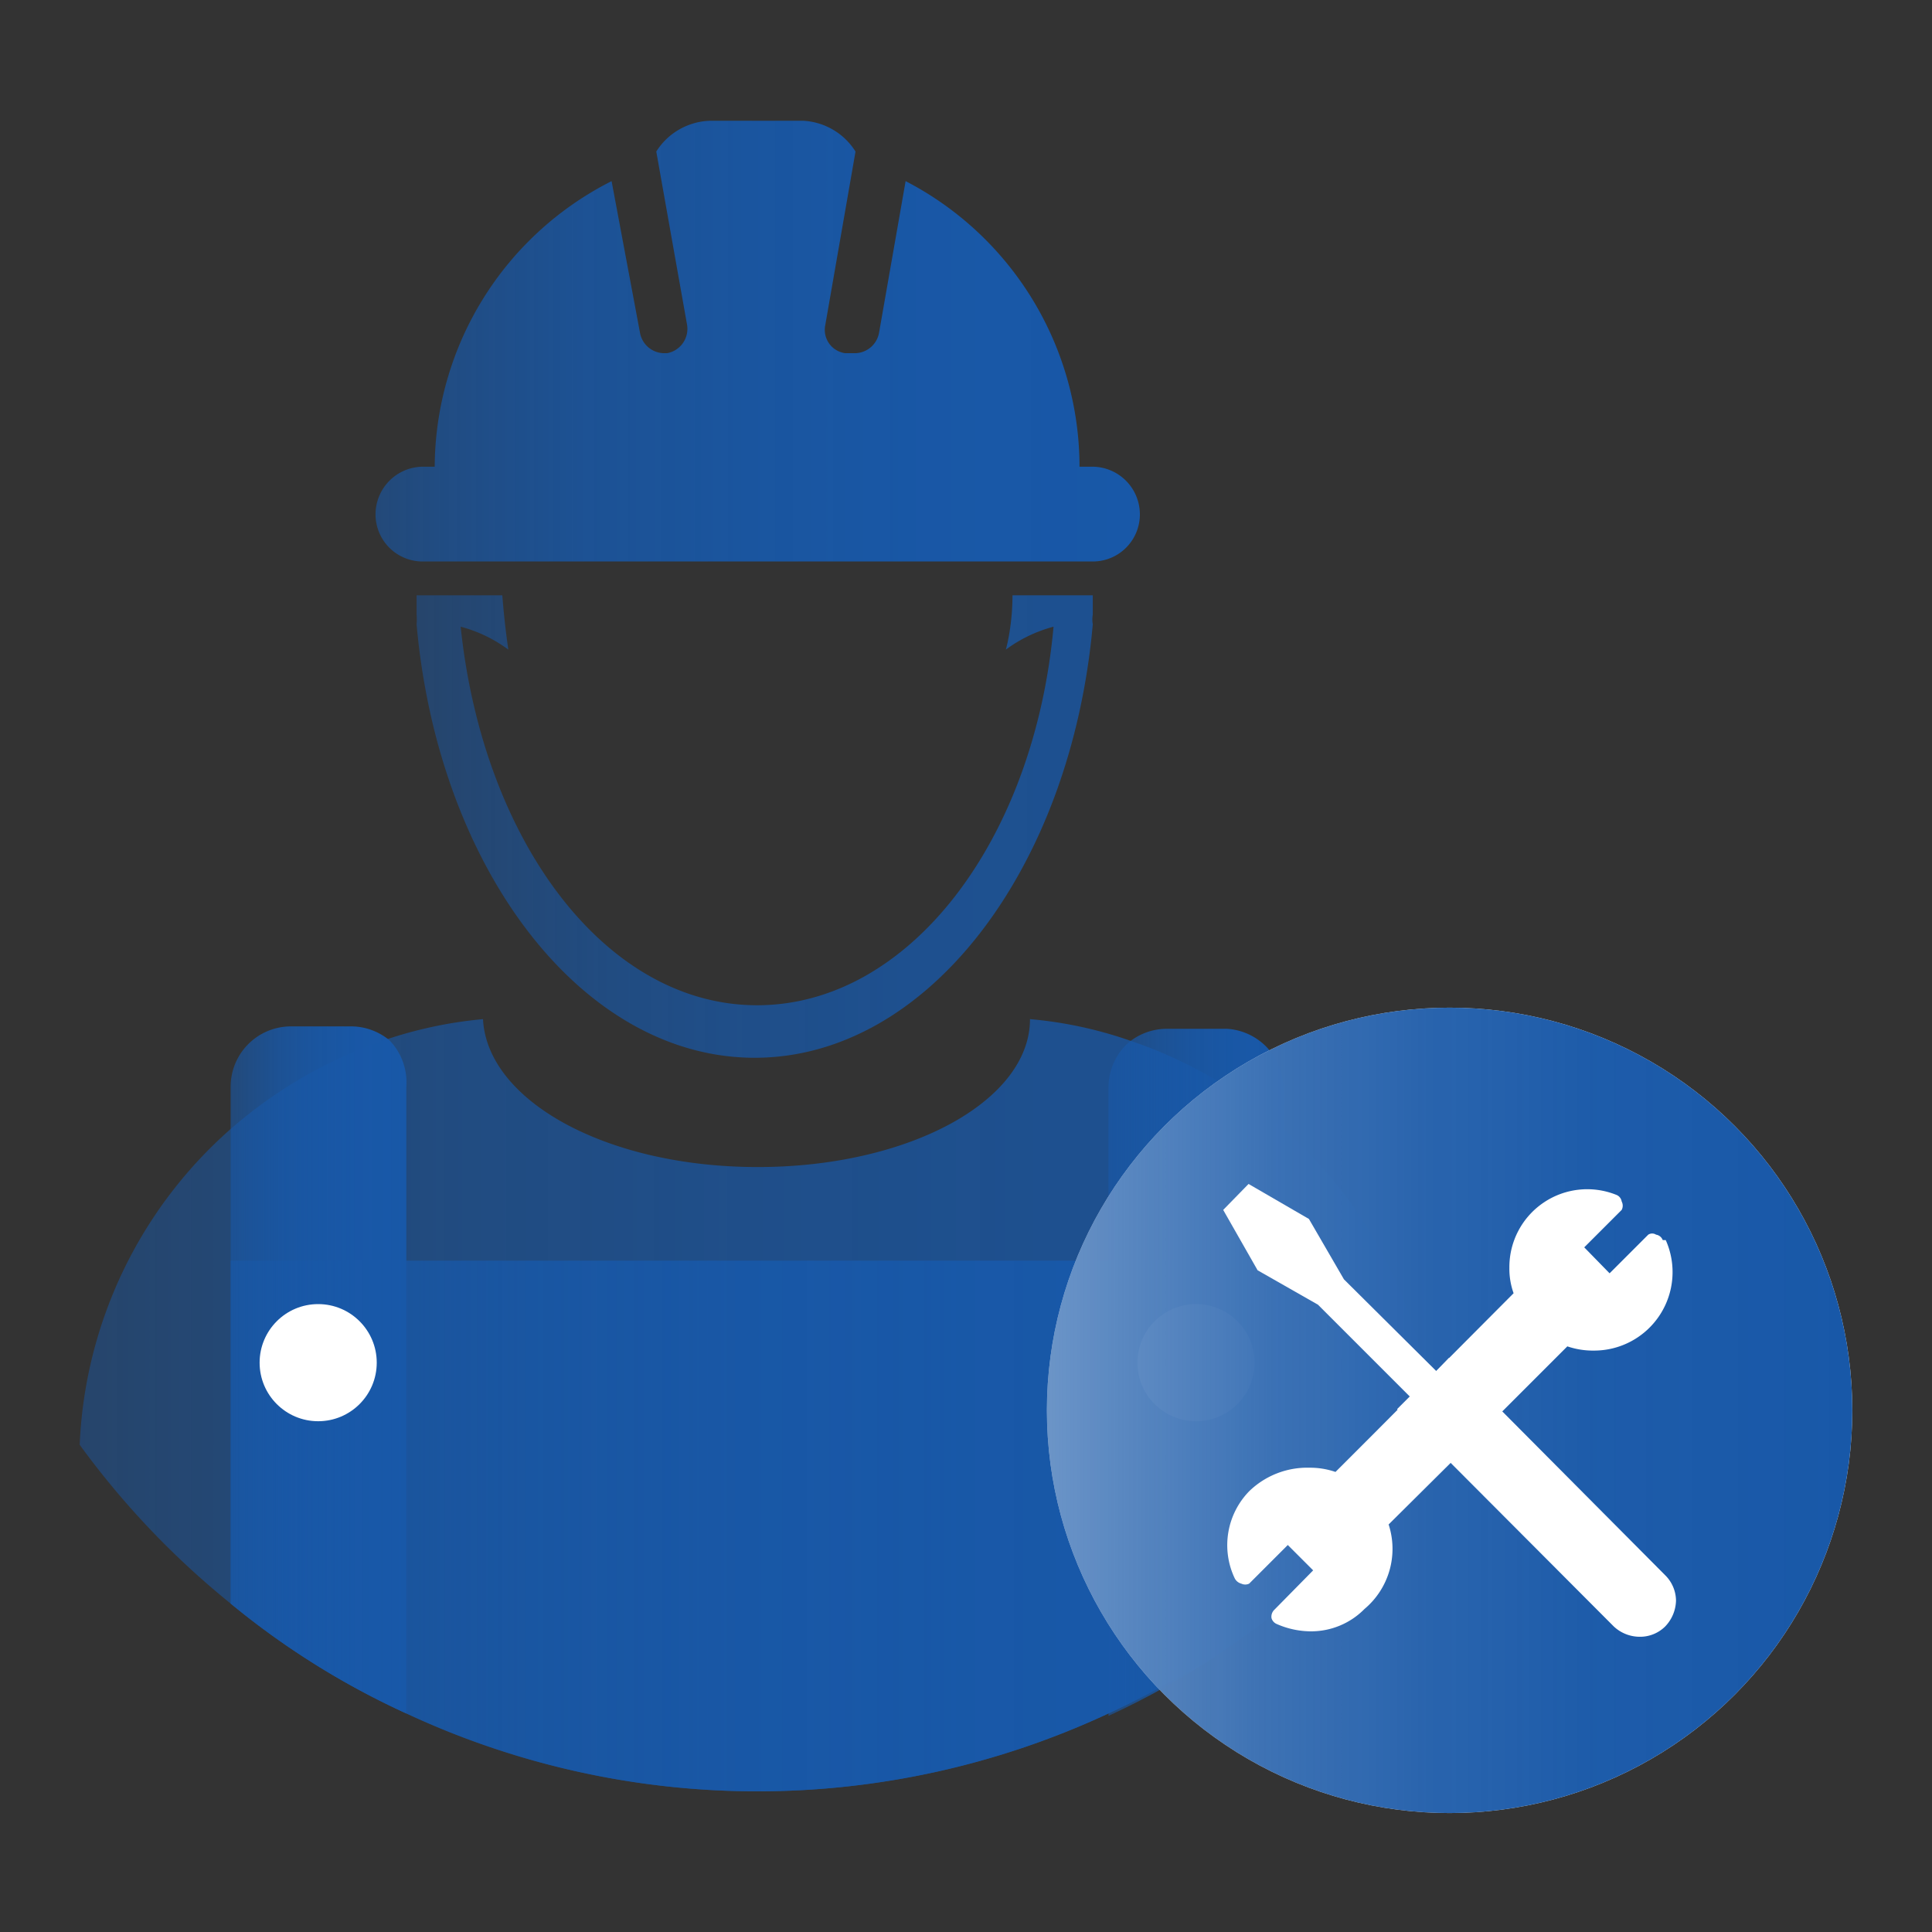 <?xml version="1.0" encoding="UTF-8"?>
<svg xmlns="http://www.w3.org/2000/svg" xmlns:xlink="http://www.w3.org/1999/xlink" viewBox="0 0 32 32"><rect x="0" y="0" width="32" height="32" fill="#333333" stroke="none"/><defs><style>.cls-11,.cls-7{fill:#fff}.cls-11{fill-rule:evenodd}</style><linearGradient id="Dark_Gradient_Swatch_6" x1="6.2" y1="5.63" x2="18.88" y2="5.63" gradientUnits="userSpaceOnUse"><stop offset="0" stop-color="#1858a8" stop-opacity=".6"/><stop offset=".1" stop-color="#1858a8" stop-opacity=".69"/><stop offset=".28" stop-color="#1858a8" stop-opacity=".83"/><stop offset=".48" stop-color="#1858a8" stop-opacity=".92"/><stop offset=".71" stop-color="#1858a8" stop-opacity=".98"/><stop offset="1" stop-color="#1858a8"/></linearGradient><linearGradient id="Dark_Gradient_Swatch_6-2" x1="6.86" y1="13.69" x2="18.22" y2="13.69" xlink:href="#Dark_Gradient_Swatch_6"/><linearGradient id="Dark_Gradient_Swatch_6-3" x1="1.32" y1="23.28" x2="23.76" y2="23.28" xlink:href="#Dark_Gradient_Swatch_6"/><linearGradient id="Dark_Gradient_Swatch_6-4" x1="3.82" y1="25.27" x2="21.26" y2="25.27" xlink:href="#Dark_Gradient_Swatch_6"/><linearGradient id="Dark_Gradient_Swatch_6-5" x1="3.82" y1="22.69" x2="6.73" y2="22.69" xlink:href="#Dark_Gradient_Swatch_6"/><linearGradient id="Dark_Gradient_Swatch_6-6" x1="18.36" y1="22.69" x2="21.26" y2="22.69" xlink:href="#Dark_Gradient_Swatch_6"/><linearGradient id="Dark_Gradient_Swatch_6-7" x1="17.33" y1="23.36" x2="30.68" y2="23.36" xlink:href="#Dark_Gradient_Swatch_6"/></defs><g style="isolation:isolate"><g id="Layer_1" data-name="Layer 1"><path d="M18.1 9.3a.78.78 0 0 0 .78-.78.79.79 0 0 0-.78-.79h-.22A5.33 5.33 0 0 0 15 3l-.44 2.51a.41.41 0 0 1-.4.34H14a.39.39 0 0 1-.33-.47l.5-2.87A1.09 1.09 0 0 0 13.3 2h-1.52a1.09 1.09 0 0 0-.91.51l.51 2.87a.41.41 0 0 1-.33.47H11a.41.41 0 0 1-.4-.34L10.13 3A5.33 5.33 0 0 0 7.2 7.73H7a.79.79 0 0 0-.78.79.78.78 0 0 0 .78.78z" fill="url(#Dark_Gradient_Swatch_6)"/><path d="M16.77 9.86c0 .52-.11.9-.11.9a2.33 2.33 0 0 1 .79-.38c-.32 3.54-2.39 6.27-4.91 6.27S8 13.92 7.63 10.38a2.33 2.33 0 0 1 .79.38s-.06-.38-.1-.9H6.9v.32a.86.86 0 0 1 0 .16c.36 4.05 2.74 7.18 5.6 7.18s5.24-3.13 5.6-7.18a.44.44 0 0 1 0-.16v-.32z" fill="url(#Dark_Gradient_Swatch_6-2)" opacity=".8"/><path d="M21.26 18.7a7.51 7.51 0 0 0-2.56-1.47 6.84 6.84 0 0 0-1.64-.35c0 1.35-2 2.45-4.51 2.45S8.07 18.23 8 16.88a7.05 7.05 0 0 0-1.64.35 7.65 7.65 0 0 0-2.54 1.47 7.38 7.38 0 0 0-2.5 5.23 13.85 13.85 0 0 0 2.5 2.63 13.19 13.19 0 0 0 2.91 1.82 13.75 13.75 0 0 0 11.63 0 13.36 13.36 0 0 0 2.9-1.82 13.54 13.54 0 0 0 2.5-2.63 7.38 7.38 0 0 0-2.5-5.23z" fill="url(#Dark_Gradient_Swatch_6-3)" opacity=".8"/><path d="M21.26 20.88v5.68a13.36 13.36 0 0 1-2.9 1.82 13.75 13.75 0 0 1-11.63 0 13.19 13.19 0 0 1-2.91-1.82v-5.68z" fill="url(#Dark_Gradient_Swatch_6-4)"/><path d="M6.73 18v10.38a13.19 13.19 0 0 1-2.91-1.82V18a1 1 0 0 1 1-1h1a1 1 0 0 1 .63.23 1 1 0 0 1 .28.77z" fill="url(#Dark_Gradient_Swatch_6-5)"/><circle class="cls-7" cx="5.27" cy="22.57" r=".97"/><path d="M21.26 18v8.6a13.36 13.36 0 0 1-2.9 1.82V18a1 1 0 0 1 .33-.73 1 1 0 0 1 .63-.23h1a1 1 0 0 1 .94.96z" fill="url(#Dark_Gradient_Swatch_6-6)"/><circle class="cls-7" cx="19.81" cy="22.57" r=".97"/><circle class="cls-7" cx="24.01" cy="23.36" r="6.67" opacity=".9"/><circle cx="24.01" cy="23.36" r="6.67" style="mix-blend-mode:multiply" fill="url(#Dark_Gradient_Swatch_6-7)"/><path class="cls-11" d="M27.54 20.54a.14.14 0 0 0-.11-.09.12.12 0 0 0-.13 0l-.64.64-.42-.43.62-.62a.15.15 0 0 0 0-.14.14.14 0 0 0-.09-.11A1.29 1.29 0 0 0 25 21a1.2 1.2 0 0 0 .07.42l-2.29 2.3-.66.66a1.29 1.29 0 0 0-.43-.07 1.38 1.38 0 0 0-1 .39 1.28 1.28 0 0 0-.24 1.44.17.17 0 0 0 .11.09.15.15 0 0 0 .13 0l.64-.64.42.42-.64.65a.16.16 0 0 0-.05.14.15.15 0 0 0 .09.1 1.41 1.41 0 0 0 .56.12 1.24 1.24 0 0 0 .89-.37 1.3 1.3 0 0 0 .4-1.4l1.38-1.37 1.58-1.58a1.31 1.31 0 0 0 .44.07 1.3 1.3 0 0 0 1.19-1.83z"/><path class="cls-11" d="M22.26 21.19l-.58-1-1-.58-.42.43.57 1 1 .57 1.52 1.52-.21.21 3.59 3.6a.63.63 0 0 0 .43.17.59.59 0 0 0 .42-.17.64.64 0 0 0 .18-.43.6.6 0 0 0-.18-.42L24 22.49l-.21.22z"/></g></g></svg>